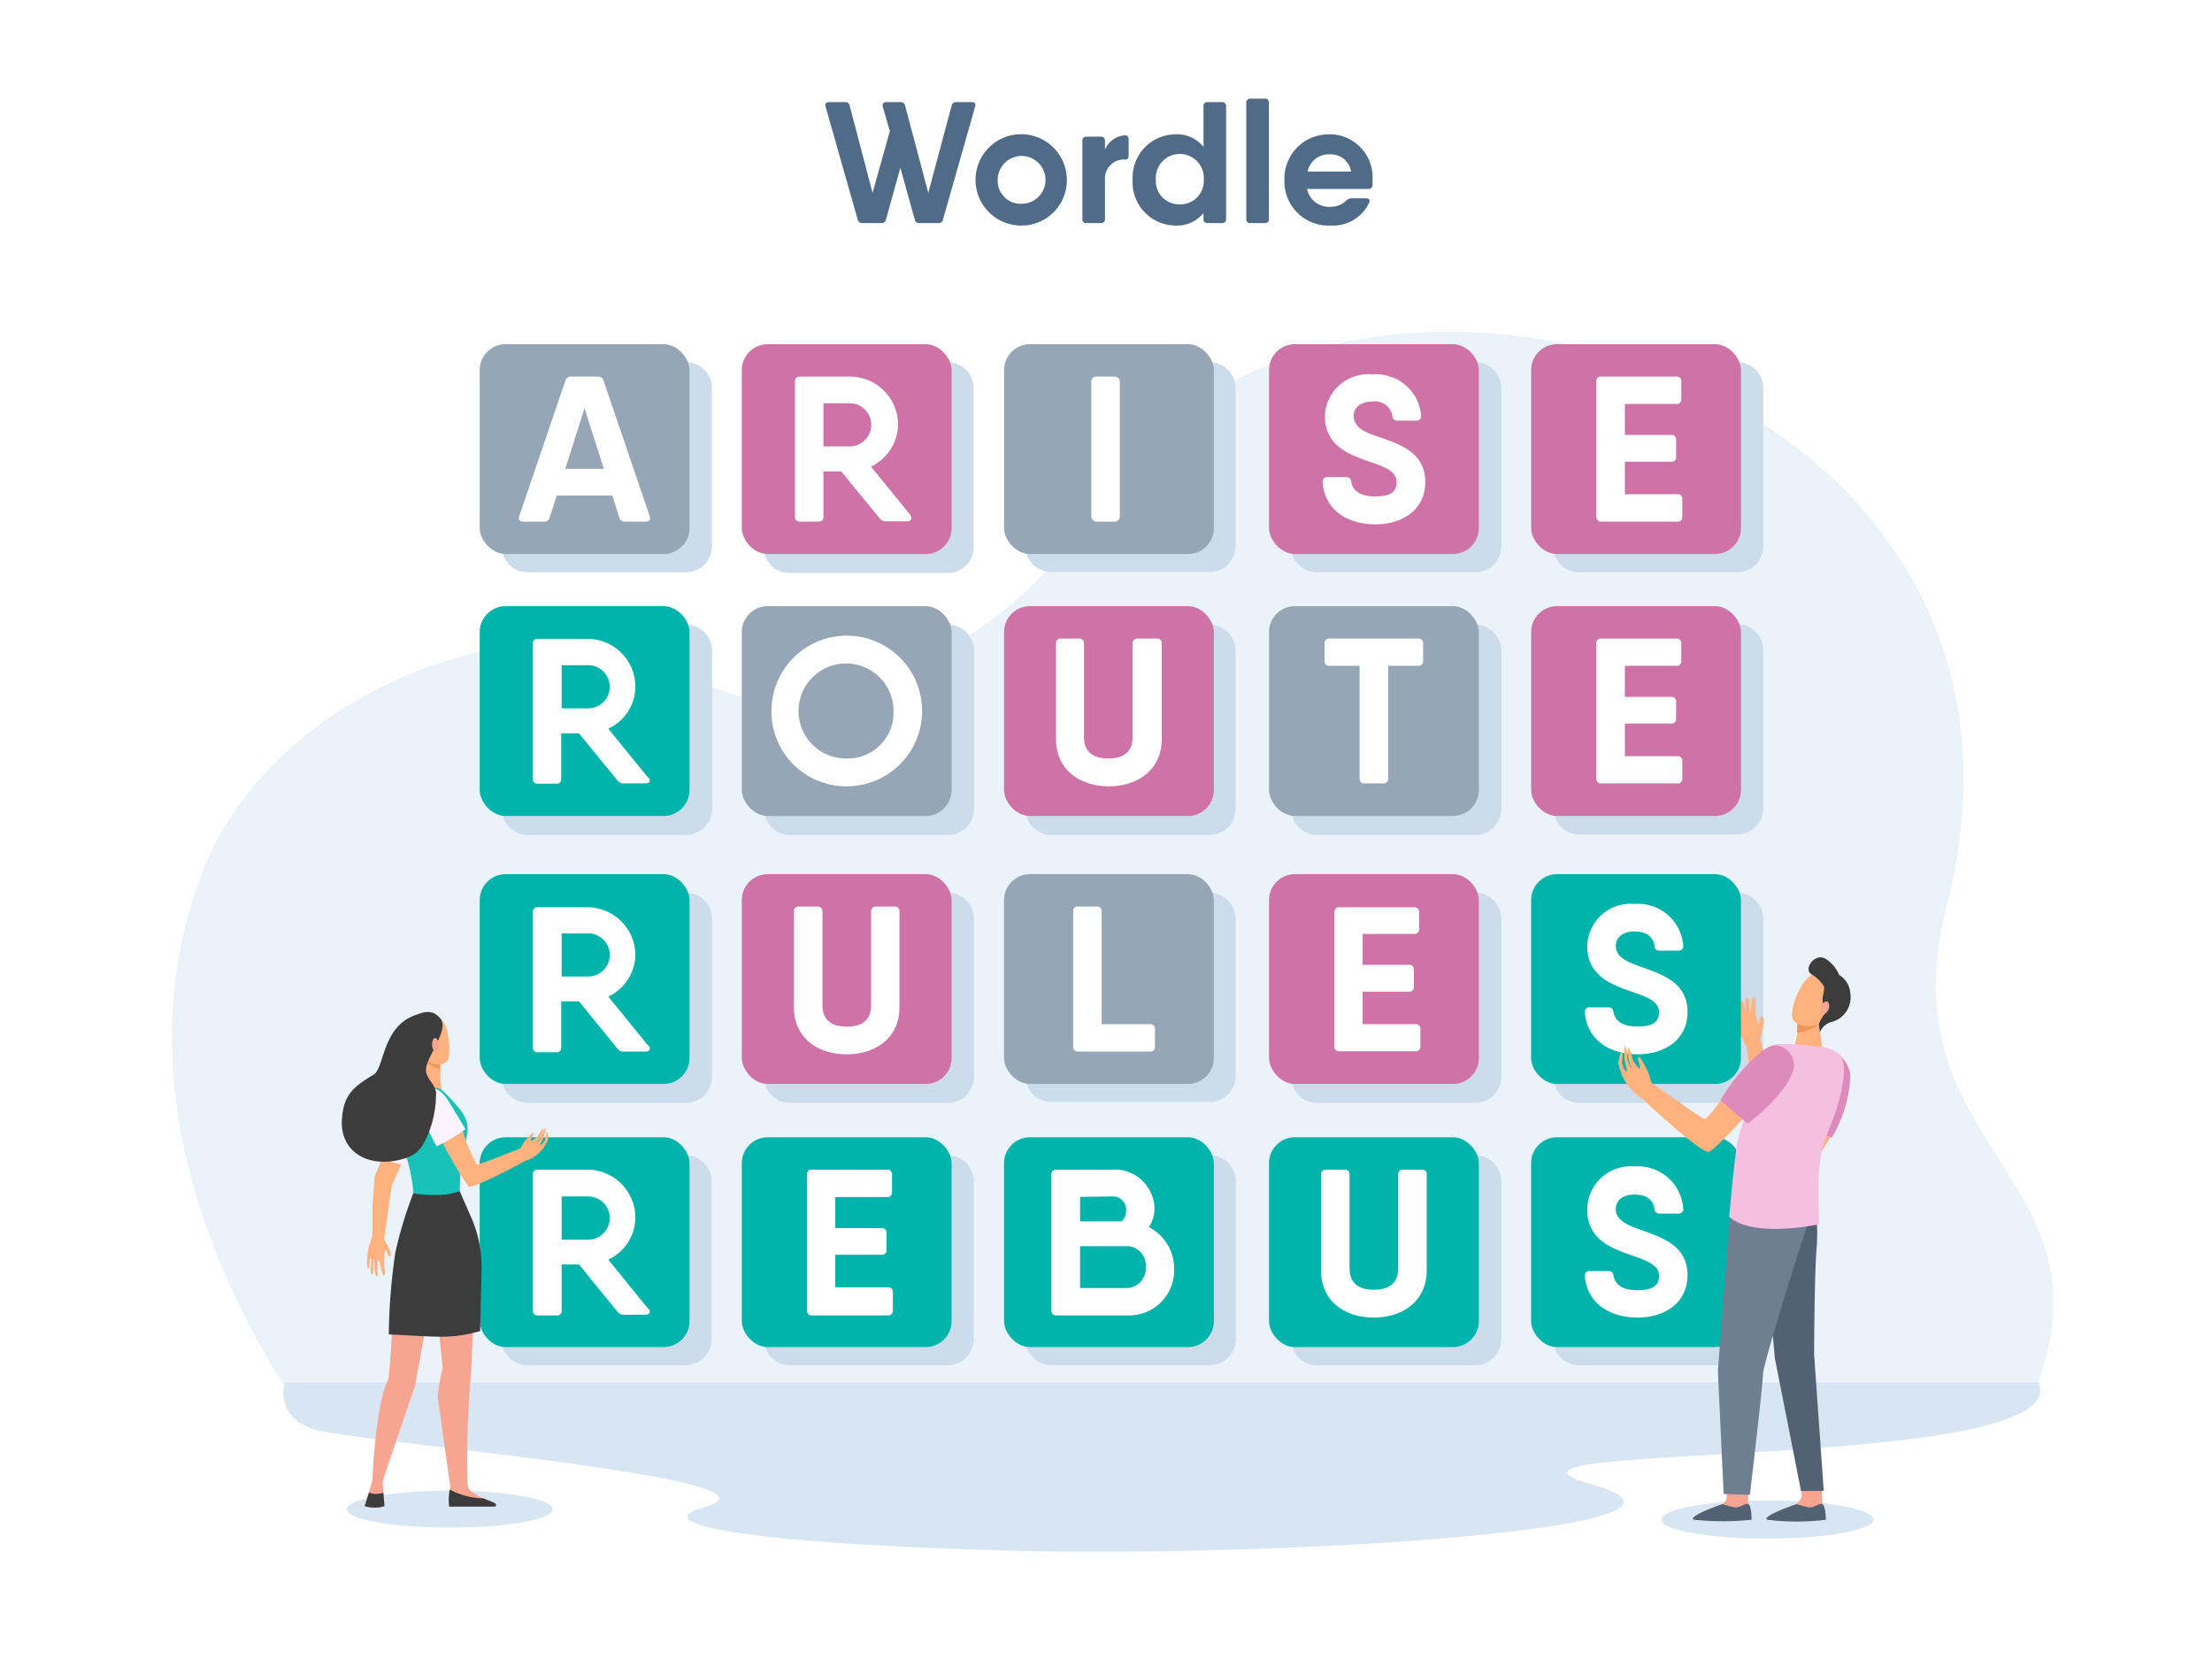 <svg xmlns="http://www.w3.org/2000/svg" viewBox="0 0 153.6 115.2"><defs><style>.cls-1,.cls-9{fill:#fff;}.cls-2{fill:#ebf3fa;}.cls-10,.cls-11,.cls-12,.cls-13,.cls-14,.cls-15,.cls-16,.cls-17,.cls-18,.cls-19,.cls-2,.cls-20,.cls-3,.cls-4,.cls-7,.cls-9{fill-rule:evenodd;}.cls-3{fill:#d8e5f2;}.cls-4{fill:#cddceb;}.cls-5{fill:#97a6b7;}.cls-6{fill:#ce72a7;}.cls-7{fill:#ffb27d;}.cls-8{fill:#00b4ab;}.cls-10{fill:#de8abb;}.cls-11{fill:#f7a491;}.cls-12{fill:#526173;}.cls-13{fill:#ed975d;}.cls-14{fill:#3c3c3c;}.cls-15{fill:#6e7f91;}.cls-16{fill:#f5bfdf;}.cls-17{fill:#fbf3ff;}.cls-18{fill:#19c2b9;}.cls-19{fill:#f47458;}.cls-20{fill:#4f6b87;}</style></defs><g id="_1-2" data-name="1"><rect class="cls-1" width="153.6" height="115.2"/><path class="cls-2" d="M19.73,96.21c-4.16-6.51-11.43-21-5.64-35.75,5.09-13,24.19-20.13,35-13,4.59,3,19.32.1,27.18-12.47,15.29-24.42,68.62-9.59,58.91,27.9-4.36,16.85,11.71,18.63,6.27,33.32Z"/><path class="cls-3" d="M19.77,96s-.86,2.73,2.69,3.41c4.85.94,33.33,3.39,26.41,5.26-3.9,1.05,2,2.48,21,3s51.66-1.54,40.68-4.59,33.74-.74,31-7.09Z"/><path class="cls-4" d="M36.64,25.15h11a1.81,1.81,0,0,1,1.8,1.8v11a1.8,1.8,0,0,1-1.8,1.79h-11a1.8,1.8,0,0,1-1.8-1.79V27a1.81,1.81,0,0,1,1.8-1.8Zm0,55.08h11A1.8,1.8,0,0,1,49.41,82V93a1.81,1.81,0,0,1-1.8,1.8h-11a1.81,1.81,0,0,1-1.8-1.8V82a1.8,1.8,0,0,1,1.8-1.79Zm18.2,0h11A1.79,1.79,0,0,1,67.61,82V93a1.8,1.8,0,0,1-1.79,1.8h-11A1.8,1.8,0,0,1,53.05,93V82a1.79,1.79,0,0,1,1.79-1.79Zm18.21,0H84A1.8,1.8,0,0,1,85.82,82V93A1.81,1.81,0,0,1,84,94.8h-11a1.81,1.81,0,0,1-1.8-1.8V82a1.8,1.8,0,0,1,1.8-1.79Zm18.4,0h11a1.8,1.8,0,0,1,1.8,1.79V93a1.81,1.81,0,0,1-1.8,1.8h-11a1.81,1.81,0,0,1-1.8-1.8V82a1.8,1.8,0,0,1,1.8-1.79Zm18.2,0h11A1.8,1.8,0,0,1,122.42,82V93a1.8,1.8,0,0,1-1.79,1.8h-11a1.8,1.8,0,0,1-1.79-1.8V82a1.79,1.79,0,0,1,1.79-1.79ZM36.64,62h11a1.8,1.8,0,0,1,1.8,1.79v11a1.8,1.8,0,0,1-1.8,1.79h-11a1.8,1.8,0,0,1-1.8-1.79v-11A1.8,1.8,0,0,1,36.64,62Zm18.2,0h11a1.79,1.79,0,0,1,1.79,1.79v11a1.79,1.79,0,0,1-1.79,1.79h-11a1.79,1.79,0,0,1-1.79-1.79v-11A1.79,1.79,0,0,1,54.84,62Zm18.21,0H84a1.8,1.8,0,0,1,1.8,1.79v11A1.8,1.8,0,0,1,84,76.52h-11a1.8,1.8,0,0,1-1.8-1.79v-11A1.8,1.8,0,0,1,73.05,62Zm18.4,0h11a1.8,1.8,0,0,1,1.8,1.79v11a1.8,1.8,0,0,1-1.8,1.79h-11a1.8,1.8,0,0,1-1.8-1.79v-11A1.8,1.8,0,0,1,91.45,62Zm18.2,0h11a1.79,1.79,0,0,1,1.79,1.79v11a1.79,1.79,0,0,1-1.79,1.79h-11a1.79,1.79,0,0,1-1.79-1.79v-11A1.79,1.79,0,0,1,109.65,62Zm-73-18.62h11a1.81,1.81,0,0,1,1.8,1.8v11a1.81,1.81,0,0,1-1.8,1.8h-11a1.81,1.81,0,0,1-1.8-1.8v-11a1.81,1.81,0,0,1,1.8-1.8Zm18.2,0h11a1.8,1.8,0,0,1,1.79,1.8v11a1.8,1.8,0,0,1-1.79,1.8h-11a1.8,1.8,0,0,1-1.79-1.8v-11a1.8,1.8,0,0,1,1.79-1.8Zm18.21,0H84a1.81,1.81,0,0,1,1.8,1.8v11a1.81,1.81,0,0,1-1.8,1.8h-11a1.81,1.81,0,0,1-1.8-1.8v-11a1.81,1.81,0,0,1,1.8-1.8Zm18.4,0h11a1.81,1.81,0,0,1,1.8,1.8v11a1.81,1.81,0,0,1-1.8,1.8h-11a1.81,1.81,0,0,1-1.8-1.8v-11a1.81,1.81,0,0,1,1.8-1.8ZM54.84,25.15h11A1.8,1.8,0,0,1,67.61,27v11a1.79,1.79,0,0,1-1.79,1.79h-11a1.79,1.79,0,0,1-1.79-1.79V27a1.8,1.8,0,0,1,1.79-1.8Zm18.21,0H84a1.81,1.81,0,0,1,1.8,1.8v11A1.8,1.8,0,0,1,84,39.72h-11a1.8,1.8,0,0,1-1.8-1.79V27a1.81,1.81,0,0,1,1.8-1.8Zm18.4,0h11a1.81,1.81,0,0,1,1.8,1.8v11a1.8,1.8,0,0,1-1.8,1.79h-11a1.8,1.8,0,0,1-1.8-1.79V27a1.81,1.81,0,0,1,1.8-1.8Zm18.2,0h11a1.8,1.8,0,0,1,1.79,1.8v11a1.8,1.8,0,0,1-1.79,1.79h-11a1.79,1.79,0,0,1-1.79-1.79V27a1.8,1.8,0,0,1,1.79-1.8Zm0,18.19h11a1.8,1.8,0,0,1,1.79,1.8v11a1.8,1.8,0,0,1-1.79,1.8h-11a1.8,1.8,0,0,1-1.79-1.8v-11A1.8,1.8,0,0,1,109.65,43.34Z"/><rect class="cls-5" x="33.31" y="23.9" width="14.57" height="14.57" rx="1.8"/><rect class="cls-6" x="51.51" y="23.9" width="14.57" height="14.57" rx="1.8"/><rect class="cls-5" x="69.72" y="23.9" width="14.57" height="14.57" rx="1.8"/><rect class="cls-6" x="88.12" y="23.9" width="14.57" height="14.57" rx="1.8"/><rect class="cls-6" x="106.32" y="23.9" width="14.57" height="14.57" rx="1.8"/><path class="cls-7" d="M125.71,79.44l-2.21-3.31-.06-.18c-.11-.33-.35-1-.55-1.69h0c-.06-.24-.2-.65-.33-1s-.32-1-.33-1.09l0-.09a8.36,8.36,0,0,0,.23-1c0-.15.05-.51-.12-.51s-.13.36-.25.59a6,6,0,0,1-.18-.75l0-.71c0-.05,0-.44-.14-.44h0c-.16,0-.16.43-.23,1.12l-.06-.26s0-.26,0-.37,0-.5-.18-.47-.09.44-.09.44v.6c0-.15-.1-.8-.25-.8s-.14.18-.13.31.08.79.08.87c-.06-.11-.13-.73-.19-.73-.24,0-.15.88-.06,1.11a1,1,0,0,0,0,.12,2.23,2.23,0,0,0,.21.66c.15.28.36.73.4.8s.09.64.19,1.28c0,.27.08.57.13.87h0c0,.07,0,.28.23,1.08a11.66,11.66,0,0,0,.27,1.15c.11.2,2.49,3.66,2.59,3.8l.06.09Z"/><rect class="cls-8" x="33.31" y="42.09" width="14.57" height="14.57" rx="1.8"/><rect class="cls-5" x="51.51" y="42.09" width="14.57" height="14.57" rx="1.8"/><rect class="cls-6" x="69.72" y="42.09" width="14.57" height="14.57" rx="1.8"/><rect class="cls-5" x="88.12" y="42.09" width="14.57" height="14.57" rx="1.8"/><rect class="cls-6" x="106.32" y="42.09" width="14.57" height="14.57" rx="1.8"/><rect class="cls-8" x="33.31" y="60.7" width="14.57" height="14.57" rx="1.8"/><rect class="cls-6" x="51.51" y="60.7" width="14.57" height="14.57" rx="1.8"/><rect class="cls-5" x="69.72" y="60.7" width="14.57" height="14.57" rx="1.8"/><rect class="cls-6" x="88.12" y="60.7" width="14.57" height="14.57" rx="1.8"/><rect class="cls-8" x="106.32" y="60.7" width="14.57" height="14.57" rx="1.8"/><rect class="cls-8" x="33.31" y="78.97" width="14.57" height="14.57" rx="1.8"/><rect class="cls-8" x="51.51" y="78.97" width="14.57" height="14.57" rx="1.8"/><rect class="cls-8" x="69.72" y="78.97" width="14.57" height="14.57" rx="1.8"/><rect class="cls-8" x="88.12" y="78.97" width="14.57" height="14.57" rx="1.8"/><rect class="cls-8" x="106.32" y="78.97" width="14.57" height="14.57" rx="1.8"/><path class="cls-9" d="M45.11,35.83l-3.2-9.4a.38.38,0,0,0-.39-.28H39.66a.4.4,0,0,0-.4.28l-3.2,9.4c-.08.25,0,.39.29.39h1.44a.36.36,0,0,0,.38-.29l.49-1.52h3.86L43,35.93a.38.38,0,0,0,.39.29h1.44c.25,0,.37-.14.28-.39Zm-5.86-3.27,1.34-4.21,1.34,4.21Z"/><path class="cls-9" d="M63.24,35.79,60.48,32.4a3.28,3.28,0,0,0,1.88-2.9A3.34,3.34,0,0,0,59,26.15H55.54a.31.31,0,0,0-.34.34v9.39a.31.31,0,0,0,.34.34h1.3a.31.31,0,0,0,.34-.34V32.73h1.23L61.09,36a.51.51,0,0,0,.43.2H63c.29,0,.38-.21.2-.43ZM57.18,28H59a1.49,1.49,0,0,1,0,3H57.18Z"/><rect class="cls-1" x="75.78" y="26.15" width="1.98" height="10.07" rx="0.34"/><path class="cls-9" d="M95.51,36.41c1.87,0,3.46-1,3.46-2.94,0-2.13-1.9-2.66-3.36-3.18C94.69,30,94,29.62,94,28.88c0-.58.48-1,1.3-1a1.23,1.23,0,0,1,1.39,1c0,.22.15.33.35.33h1.3a.31.31,0,0,0,.34-.36A3.13,3.13,0,0,0,95.29,26,3,3,0,0,0,92,28.88c0,2.14,1.77,2.71,3.22,3.22,1,.34,1.76.65,1.76,1.37s-.47,1-1.48,1-1.55-.36-1.67-1c0-.22-.15-.34-.35-.34h-1.3a.31.31,0,0,0-.34.36C92,35.49,93.64,36.41,95.51,36.41Z"/><path class="cls-9" d="M116.48,34.32h-3.65V32.06h3.22a.31.31,0,0,0,.34-.34V30.54a.31.31,0,0,0-.34-.34h-3.22V28.05h3.58a.31.31,0,0,0,.34-.34V26.49a.31.31,0,0,0-.34-.34h-5.22a.31.31,0,0,0-.34.34v9.39a.31.31,0,0,0,.34.34h5.29a.31.31,0,0,0,.34-.34V34.66A.31.31,0,0,0,116.48,34.32Z"/><path class="cls-9" d="M45,54l-2.76-3.4a3.24,3.24,0,0,0,1.88-2.9,3.33,3.33,0,0,0-3.34-3.34H37.34a.31.31,0,0,0-.34.34v9.38a.31.31,0,0,0,.34.34h1.29a.31.31,0,0,0,.34-.34V50.92H40.2l2.68,3.28a.49.49,0,0,0,.43.2h1.52c.29,0,.38-.2.2-.42ZM39,46.19h1.84a1.5,1.5,0,0,1,0,3H39Z"/><path class="cls-9" d="M58.8,54.6a5.23,5.23,0,1,0-5.23-5.23A5.19,5.19,0,0,0,58.8,54.6Zm0-1.93a3.3,3.3,0,1,1,3.25-3.3A3.19,3.19,0,0,1,58.8,52.67Z"/><path class="cls-9" d="M77,54.6c2,0,3.67-1.14,3.67-3.27V44.68a.31.31,0,0,0-.34-.34H79a.31.31,0,0,0-.35.34v6.5c0,.93-.52,1.49-1.69,1.49s-1.69-.56-1.69-1.49v-6.5a.31.31,0,0,0-.34-.34H73.68a.31.31,0,0,0-.35.34v6.65C73.33,53.46,75,54.6,77,54.6Z"/><path class="cls-9" d="M98.48,44.34H92.33a.31.31,0,0,0-.35.34v1.21a.31.31,0,0,0,.35.34h2.08v7.83a.31.31,0,0,0,.34.34h1.3a.31.31,0,0,0,.34-.34V46.23h2.09a.31.31,0,0,0,.34-.34V44.68A.31.31,0,0,0,98.48,44.34Z"/><path class="cls-9" d="M116.48,52.51h-3.65V50.24h3.22a.31.31,0,0,0,.34-.34V48.73a.31.31,0,0,0-.34-.34h-3.22V46.23h3.58a.31.31,0,0,0,.34-.34V44.68a.31.31,0,0,0-.34-.34h-5.22a.31.31,0,0,0-.34.34v9.38a.31.31,0,0,0,.34.34h5.29a.31.31,0,0,0,.34-.34V52.85A.31.31,0,0,0,116.48,52.51Z"/><path class="cls-9" d="M45,72.6l-2.76-3.4a3.26,3.26,0,0,0,1.88-2.9A3.34,3.34,0,0,0,40.81,63H37.34a.31.31,0,0,0-.34.34v9.39a.31.31,0,0,0,.34.34h1.29a.31.31,0,0,0,.34-.34V69.53H40.2l2.68,3.29a.49.49,0,0,0,.43.2h1.52c.29,0,.38-.21.2-.42ZM39,64.81h1.84a1.5,1.5,0,0,1,0,3H39Z"/><path class="cls-9" d="M58.8,73.21c2,0,3.66-1.14,3.66-3.27V63.29a.31.31,0,0,0-.34-.34H60.83a.31.31,0,0,0-.34.34v6.5c0,.94-.52,1.5-1.69,1.5s-1.69-.56-1.69-1.5v-6.5a.32.32,0,0,0-.34-.34h-1.3a.31.31,0,0,0-.34.34v6.65C55.13,72.07,56.77,73.21,58.8,73.21Z"/><path class="cls-9" d="M79.9,71.12H76.5V63.29a.31.31,0,0,0-.34-.34h-1.3a.31.31,0,0,0-.34.34v9.39a.31.31,0,0,0,.34.34h5a.31.31,0,0,0,.34-.34V71.46A.31.31,0,0,0,79.9,71.12Z"/><path class="cls-9" d="M98.27,71.12H94.62V68.86h3.22a.31.31,0,0,0,.34-.34V67.35a.31.31,0,0,0-.34-.35H94.62V64.85H98.2a.31.31,0,0,0,.34-.34V63.29A.31.31,0,0,0,98.2,63H93a.31.31,0,0,0-.34.34v9.39A.31.31,0,0,0,93,73h5.28a.31.31,0,0,0,.35-.34V71.46A.31.31,0,0,0,98.27,71.12Z"/><path class="cls-9" d="M113.71,73.21c1.87,0,3.47-1,3.47-2.94,0-2.13-1.9-2.65-3.36-3.18-.93-.34-1.62-.67-1.62-1.41,0-.58.48-1,1.29-1s1.28.32,1.4,1c0,.22.14.33.35.33h1.3a.31.31,0,0,0,.34-.36,3.14,3.14,0,0,0-3.39-2.88,3,3,0,0,0-3.27,2.92c0,2.14,1.77,2.71,3.22,3.22,1,.34,1.76.65,1.76,1.37s-.47,1-1.49,1-1.54-.35-1.67-1a.33.33,0,0,0-.35-.33h-1.3a.31.31,0,0,0-.34.35C110.22,72.29,111.85,73.21,113.71,73.21Z"/><path class="cls-9" d="M45,90.87l-2.76-3.4a3.26,3.26,0,0,0,1.88-2.9,3.34,3.34,0,0,0-3.34-3.35H37.34a.31.31,0,0,0-.34.34V91a.31.31,0,0,0,.34.34h1.29A.31.31,0,0,0,39,91V87.8H40.2l2.68,3.29a.49.49,0,0,0,.43.2h1.52c.29,0,.38-.2.2-.42ZM39,83.08h1.84a1.5,1.5,0,0,1,0,3H39Z"/><path class="cls-9" d="M61.67,89.39H58V87.13h3.22a.31.31,0,0,0,.34-.34V85.62a.31.31,0,0,0-.34-.34H58V83.12H61.6a.31.31,0,0,0,.34-.34V81.56a.31.31,0,0,0-.34-.34H56.39a.31.31,0,0,0-.35.34V91a.31.31,0,0,0,.35.34h5.28A.31.31,0,0,0,62,91V89.73A.31.31,0,0,0,61.67,89.39Z"/><path class="cls-9" d="M79.8,85.17a2.31,2.31,0,0,0,.37-1.23,2.77,2.77,0,0,0-3-2.72H73.35a.31.31,0,0,0-.34.34V91a.31.31,0,0,0,.34.34h5a3.12,3.12,0,0,0,3.18-3.2,3.23,3.23,0,0,0-1.73-2.92Zm-2.6-2.09a.93.93,0,0,1,1,1,1,1,0,0,1-.31.73H75v-1.7Zm.9,6.36H75V86.53h3.13A1.34,1.34,0,0,1,79.56,88,1.36,1.36,0,0,1,78.1,89.44Z"/><path class="cls-9" d="M95.4,91.49c2,0,3.67-1.14,3.67-3.28V81.56a.31.31,0,0,0-.34-.34h-1.3a.31.31,0,0,0-.34.34v6.5c0,.94-.52,1.5-1.69,1.5s-1.69-.56-1.69-1.5v-6.5a.31.31,0,0,0-.34-.34H92.08a.32.32,0,0,0-.35.34v6.65C91.73,90.35,93.37,91.49,95.4,91.49Z"/><path class="cls-9" d="M113.71,91.49c1.87,0,3.47-1,3.47-2.95,0-2.12-1.9-2.65-3.36-3.18-.93-.34-1.62-.67-1.62-1.41,0-.58.48-1,1.29-1s1.28.32,1.4,1a.32.32,0,0,0,.35.32h1.3a.31.31,0,0,0,.34-.35A3.14,3.14,0,0,0,113.49,81,3,3,0,0,0,110.22,84c0,2.14,1.77,2.71,3.22,3.22,1,.34,1.76.66,1.76,1.37s-.47,1-1.49,1-1.54-.35-1.67-1a.33.33,0,0,0-.35-.33h-1.3a.31.31,0,0,0-.34.36C110.22,90.56,111.85,91.49,113.71,91.49Z"/><path class="cls-3" d="M122.72,104.19c-4.07,0-7.36.6-7.36,1.33s3.29,1.32,7.36,1.32,7.37-.59,7.37-1.32S126.79,104.19,122.72,104.19Z"/><path class="cls-7" d="M127.18,78.72a1.18,1.18,0,0,1-.1.27,10.29,10.29,0,0,1-1,1.47l-.56-1.34s.09-.42.25-1A3,3,0,0,1,127.18,78.72Z"/><path class="cls-10" d="M124,77.55S127.1,79,127.2,79a9.31,9.31,0,0,0,1.29-4.21c0-.94-.91-2.06-1.93-1.84-.51.11-.51.26-1.27,1.44A14.5,14.5,0,0,0,124,77.55Z"/><path class="cls-11" d="M121.34,103.16l.07,1.3a7.17,7.17,0,0,1,.14.73c0,.56-2.52-.48-2-.73.05,0,.31-.2.33-.39l.09-.89Z"/><path class="cls-12" d="M119.6,104.45s.59.17.89.22.7-.32.92-.22.22,1.08.22,1.08a19.2,19.2,0,0,1-4,0C117.23,105.4,118.4,104.85,119.6,104.45Z"/><path class="cls-11" d="M126.48,103.16l.07,1.3a7.17,7.17,0,0,1,.14.73c0,.56-2.52-.48-2-.73.05,0,.39-.33.41-.52a6.76,6.76,0,0,0,0-.76Z"/><path class="cls-12" d="M124.74,104.45s.59.17.89.22.7-.32.92-.22.24,1.08.24,1.08a16.45,16.45,0,0,1-4.07,0C122.37,105.39,123.54,104.85,124.74,104.45Z"/><path class="cls-7" d="M126.24,70.77l.29,1.93s-1.09.93-1.72.73-.17-.91-.17-.91a4.93,4.93,0,0,0,.2-1.56C124.75,70.42,126.24,70.77,126.24,70.77Z"/><path class="cls-13" d="M126,71.36a4.26,4.26,0,0,1-1.23.36,2.84,2.84,0,0,0,0-.76c0-.25.26-.31.59-.3s.81.11.81.11l.06.37A1.05,1.05,0,0,1,126,71.36Z"/><path class="cls-7" d="M127.61,68.56s-.42,2.14-1.16,2.51-1.83.18-2-.4.6-2.83,1.63-3.11S127.61,68.56,127.61,68.56Z"/><path class="cls-14" d="M126.77,66.58a2.44,2.44,0,0,1,.94,1.12,1.57,1.57,0,0,1,.77,1.25,1.77,1.77,0,0,1-1.24,2,1.2,1.2,0,0,0-.87.75l-.07-.56a2.25,2.25,0,0,1,.41-.74c.25-.24-.12-.6-.15-.89s.13-.66.1-1a2.49,2.49,0,0,0-.82-.83C125.15,67.37,126,66.12,126.77,66.58Z"/><path class="cls-11" d="M126.45,69.88c-.09.25,0,.5.09.55s.34-.1.44-.35,0-.49-.09-.54S126.55,69.64,126.45,69.88Z"/><path class="cls-12" d="M125.91,82.61a16.29,16.29,0,0,1,.25,3.87c-.17,1.66-.19,7.58-.19,7.58l.67,9.47-1.58,0s-1.86-9.47-1.82-9.23-.63-6.66-.63-6.66l2.22-5.27Z"/><path class="cls-15" d="M125.49,82.51a7.87,7.87,0,0,1-.07,2.85c-.34.86-3,9.38-3,10.07s-.91,8.37-.91,8.37l-1.82-.06-.4-8.53.83-10.72.8-2.71Z"/><path class="cls-7" d="M126.53,72.7a1.63,1.63,0,0,1-.87.28,2.87,2.87,0,0,1-1-.46l.09-.29s1.08-.17,1.11-.15S126.53,72.7,126.53,72.7Z"/><path class="cls-16" d="M120.63,79.39c.24-1.4,2-5.73,2.12-6.53.07-.39,1-.4,1.9-.34s1.88.18,1.88.18a2.71,2.71,0,0,1,1.2.51c.37.37.47,1.38-.06,3.31-.42,1.53-.94,2.36-1.19,3.47l-.16,1.17c-.09,1.66,0,3.85,0,3.85s-4.55,1-6.25-.52C120.08,84.49,120.39,80.81,120.63,79.39Z"/><path class="cls-7" d="M113,74.37c-.06-.14-.19-.76-.19-.76a5.42,5.42,0,0,1,0-1,1.23,1.23,0,0,1,.18.5c0,.2,0,.53.1.7s.23.46.21.35-.1-.17-.15-.36c-.13-.44-.17-1.12-.08-1.09a5.9,5.9,0,0,1,.33.92,2.58,2.58,0,0,0,.47.6.9.9,0,0,0,0-.21c0-.08-.23-.61-.08-.63s.69,1.13.69,1.13l.18.64,0,0h0s3.55,2.55,3.7,2.54c.33,0,2.18-2.82,2.18-2.82l2.11,1s-3.49,4-4,4.1-4-3.08-4.65-3.74a3.45,3.45,0,0,1-1.36-1.56c-.06-.16-.27-.83-.27-.83a3.9,3.9,0,0,1,.19-.82c.2,0,.06.8.06.8s.18.43.21.49S113,74.37,113,74.37Z"/><path class="cls-10" d="M119.47,76.39S121.26,78,121.36,78s2.55-1.94,3.12-3.54a1.4,1.4,0,0,0-1.1-1.87c-.53,0-.76.15-1.8,1.08A14,14,0,0,0,119.47,76.39Z"/><path class="cls-3" d="M31.23,103.51c-3.95,0-7.15.58-7.15,1.29s3.2,1.28,7.15,1.28,7.14-.57,7.14-1.28S35.17,103.51,31.23,103.51Z"/><path class="cls-7" d="M26.73,88.24a2.24,2.24,0,0,1-.05-.27c0-.08,0-.32,0-.32a3.41,3.41,0,0,1,.07-.84c.06,0,.14.15.16.2a.85.85,0,0,0,.06.17.11.11,0,0,0,.14.06c.06,0,0-.24,0-.32a9.7,9.7,0,0,0-.44-.87c0-.08.23-1.53.28-2h0c.11-.82.26-1.66.27-1.75L28.67,79l-1-1S26,81.59,26,81.78s-.14,2-.14,2c0,1,0,1.8,0,2,0,0-.14.48-.25.78a3.26,3.26,0,0,0-.1.71,2.3,2.3,0,0,0,0,.7c0,.33.15,0,.15,0s0-.62.08-.61,0,.35,0,.71c0,.09,0,.19,0,.27s.18.27.18,0,0-.23,0-.33a1,1,0,0,1,0-.3V87.4s0,0,.06.07a3.94,3.94,0,0,0,0,.55l.06.31a2,2,0,0,0,.11.32c.11,0,.11-.26.06-.39a1.66,1.66,0,0,0,0-.31s0-.46.08-.46.24,1.1.35,1.09S26.73,88.24,26.73,88.24Z"/><path class="cls-17" d="M28.08,80.89a6.92,6.92,0,0,1-.94-.22,6.33,6.33,0,0,1-.71-.31,19.83,19.83,0,0,1,1.06-3.25c.25-.51.49-.76.84-.81a1.88,1.88,0,0,1,.7,1.62C29,78.19,28.08,80.89,28.08,80.89Z"/><path class="cls-11" d="M30,87.7,30.74,95a11.57,11.57,0,0,0-.34,2c.05.44.86,6.17.86,6.17l0,.32v.95h3a12.21,12.21,0,0,1-1.53-.88.62.62,0,0,1-.26-.45,64.88,64.88,0,0,1,.23-7.66l.38-7.67Z"/><path class="cls-11" d="M27.53,89.23c-.17,0-.43,6.29-.58,6.57-.89,1.76-1.1,7.1-1.1,7.1l-.26.76-.28.93a2.32,2.32,0,0,0,1.36,0l-.05-.92-.05-.84,2.26-6.65,1.23-6.79Z"/><path class="cls-18" d="M32,77.12a11.5,11.5,0,0,0-2-2,11.84,11.84,0,0,0-2.39.17v.35a19,19,0,0,0,.6,4.63,13,13,0,0,1,.5,2.58h0a2.16,2.16,0,0,0,3.22-.16h0a19.67,19.67,0,0,1,.13-2.14C32.25,79,32.92,78.39,32,77.12Z"/><path class="cls-7" d="M29.49,73.54a7.7,7.7,0,0,1,0,1.44c-.09.39-.21.42.57.54.31,0,.6.12.6.12s-.08-.58-.09-.82c0-.41.09-1.65.09-1.65Z"/><path class="cls-13" d="M30.09,74.06a1.29,1.29,0,0,0,.45.16c0-.49.07-1,.07-1l-1.07.35A1.43,1.43,0,0,0,30.09,74.06Z"/><path class="cls-7" d="M29.74,70.62a1.39,1.39,0,0,0-.69.65,2,2,0,0,0,.63,2.41,1.24,1.24,0,0,0,1.3.09c.26-.24.23-.78.2-1.22C31.13,71.67,30.94,70.35,29.74,70.62Z"/><path class="cls-11" d="M29,72.36c0,.23,0,.45-.17.49s-.31-.1-.36-.33,0-.46.16-.5S29,72.13,29,72.36Z"/><path class="cls-14" d="M26.62,103.65a1.49,1.49,0,0,1-1,0l-.29.93a2.22,2.22,0,0,0,1.37,0Z"/><path class="cls-19" d="M27,92.94Z"/><path class="cls-14" d="M31.19,104.62h3.14a.11.11,0,0,0,.1-.17c-.08-.13-.45-.22-.86-.41a5,5,0,0,1-2.34-.61A3.82,3.82,0,0,0,31.19,104.62Z"/><path class="cls-7" d="M37.49,79.49c.06-.08.26-.5.26-.5a4.46,4.46,0,0,0,.17-.7,1,1,0,0,0-.21.32c-.07.14-.14.36-.2.48s-.24.28-.21.2.1-.1.17-.22c.17-.29.31-.76.25-.75a3.8,3.8,0,0,0-.4.59,1.69,1.69,0,0,1-.44.33.49.49,0,0,1,0-.15c0-.06.27-.39.17-.43s-.69.68-.69.68l-.24.41h0s-2.95,1.16-3,1.13a12.17,12.17,0,0,1-1-2.37l-1.65.29a25.8,25.8,0,0,0,2.07,3.6c.28.15,3.36-1.45,3.93-1.79a2.49,2.49,0,0,0,1.24-.86c.07-.1.33-.54.33-.54a3,3,0,0,0,0-.6c-.15,0-.19.55-.19.55l-.23.3C37.47,79.56,37.49,79.49,37.49,79.49Z"/><path class="cls-17" d="M29.32,76.51c-.23,1,1,3.09,1,3.09a11.77,11.77,0,0,0,2-1.19s-1.19-2-1.26-2.08c-.16-.28-.72-.85-1.09-.74S29.32,76.51,29.32,76.51Z"/><path class="cls-14" d="M29.59,74.15c.13-.88,1.59-2.67,1-3.41s-1.24-.43-1.75-.25c-2.29.79-2.16,3.67-2.88,4.12-1.31.81-2.12,1.32-2.22,3.16-.11,2.19,1.75,3.3,4,2.77,1.19-.29,1.51-.68,2-1.81a7.54,7.54,0,0,0,.54-2.88C30.16,75.15,29.49,74.86,29.59,74.15Z"/><path class="cls-11" d="M30.46,72.54c0,.26-.09.47-.21.47S30,72.8,30,72.54s.1-.47.21-.47S30.46,72.28,30.46,72.54Z"/><path class="cls-14" d="M33.34,92.43l.1-4.31a8.58,8.58,0,0,0-.7-3.54l-.82-1.87a4.84,4.84,0,0,1-1,.24,9.41,9.41,0,0,1-2.25-.09.19.19,0,0,1,0,.08,27.81,27.81,0,0,0-1.21,4A40.31,40.31,0,0,0,27,92.66C30.48,92.82,31.31,93,33.34,92.43Z"/><path class="cls-20" d="M67.52,7.09H66.39a.3.3,0,0,0-.31.25l-1.62,6.05L62.85,7.34a.3.3,0,0,0-.31-.25h-1c-.2,0-.29.12-.24.32l.49,1.7-1.2,4.28L59,7.34a.29.29,0,0,0-.31-.25H57.57c-.2,0-.3.12-.24.32l2.23,7.84a.3.3,0,0,0,.32.24H61.2a.3.3,0,0,0,.32-.24l1-3.6,1,3.6a.3.3,0,0,0,.32.24h1.33a.29.29,0,0,0,.31-.24l2.23-7.84c.06-.2,0-.32-.24-.32Zm3.39,8.57a3.17,3.17,0,1,1,3.17-3.17,3.14,3.14,0,0,1-3.17,3.17Zm0-1.51a1.66,1.66,0,1,0-1.63-1.66,1.59,1.59,0,0,0,1.63,1.66ZM78.08,9.4a1.61,1.61,0,0,0-1.35,1V9.78a.27.27,0,0,0-.29-.29h-1a.26.26,0,0,0-.28.29v5.43a.25.25,0,0,0,.28.28h1a.26.26,0,0,0,.29-.28V12.54a1.32,1.32,0,0,1,1.42-1.46c.14,0,.22-.09.22-.27V9.67c0-.18-.1-.3-.29-.27Zm6.77-2.31h-1a.26.26,0,0,0-.28.29V10.2a2.36,2.36,0,0,0-2-.87,3,3,0,0,0-2.92,3.16,3,3,0,0,0,2.92,3.17,2.36,2.36,0,0,0,2-.87v.42a.25.25,0,0,0,.28.28h1a.26.26,0,0,0,.29-.28V7.38a.27.27,0,0,0-.29-.29Zm-2.92,7.1a1.62,1.62,0,0,1-1.67-1.7,1.67,1.67,0,1,1,3.33,0,1.62,1.62,0,0,1-1.66,1.7Zm4.9,1.3h1a.25.25,0,0,0,.28-.28V7.14a.26.26,0,0,0-.28-.29h-1a.27.27,0,0,0-.29.29v8.07a.26.26,0,0,0,.29.28Zm5.54-6.16a3.07,3.07,0,0,0-3.18,3.16,3.06,3.06,0,0,0,3.22,3.17,2.76,2.76,0,0,0,2.66-1.58c.09-.18,0-.31-.23-.31h-1a.5.5,0,0,0-.36.16,1.51,1.51,0,0,1-1.09.43,1.56,1.56,0,0,1-1.63-1.24h4.25a.27.27,0,0,0,.3-.26c0-.12,0-.24,0-.37a3,3,0,0,0-3-3.17ZM90.8,11.91a1.49,1.49,0,0,1,1.56-1.19,1.41,1.41,0,0,1,1.46,1.19Z"/></g></svg>